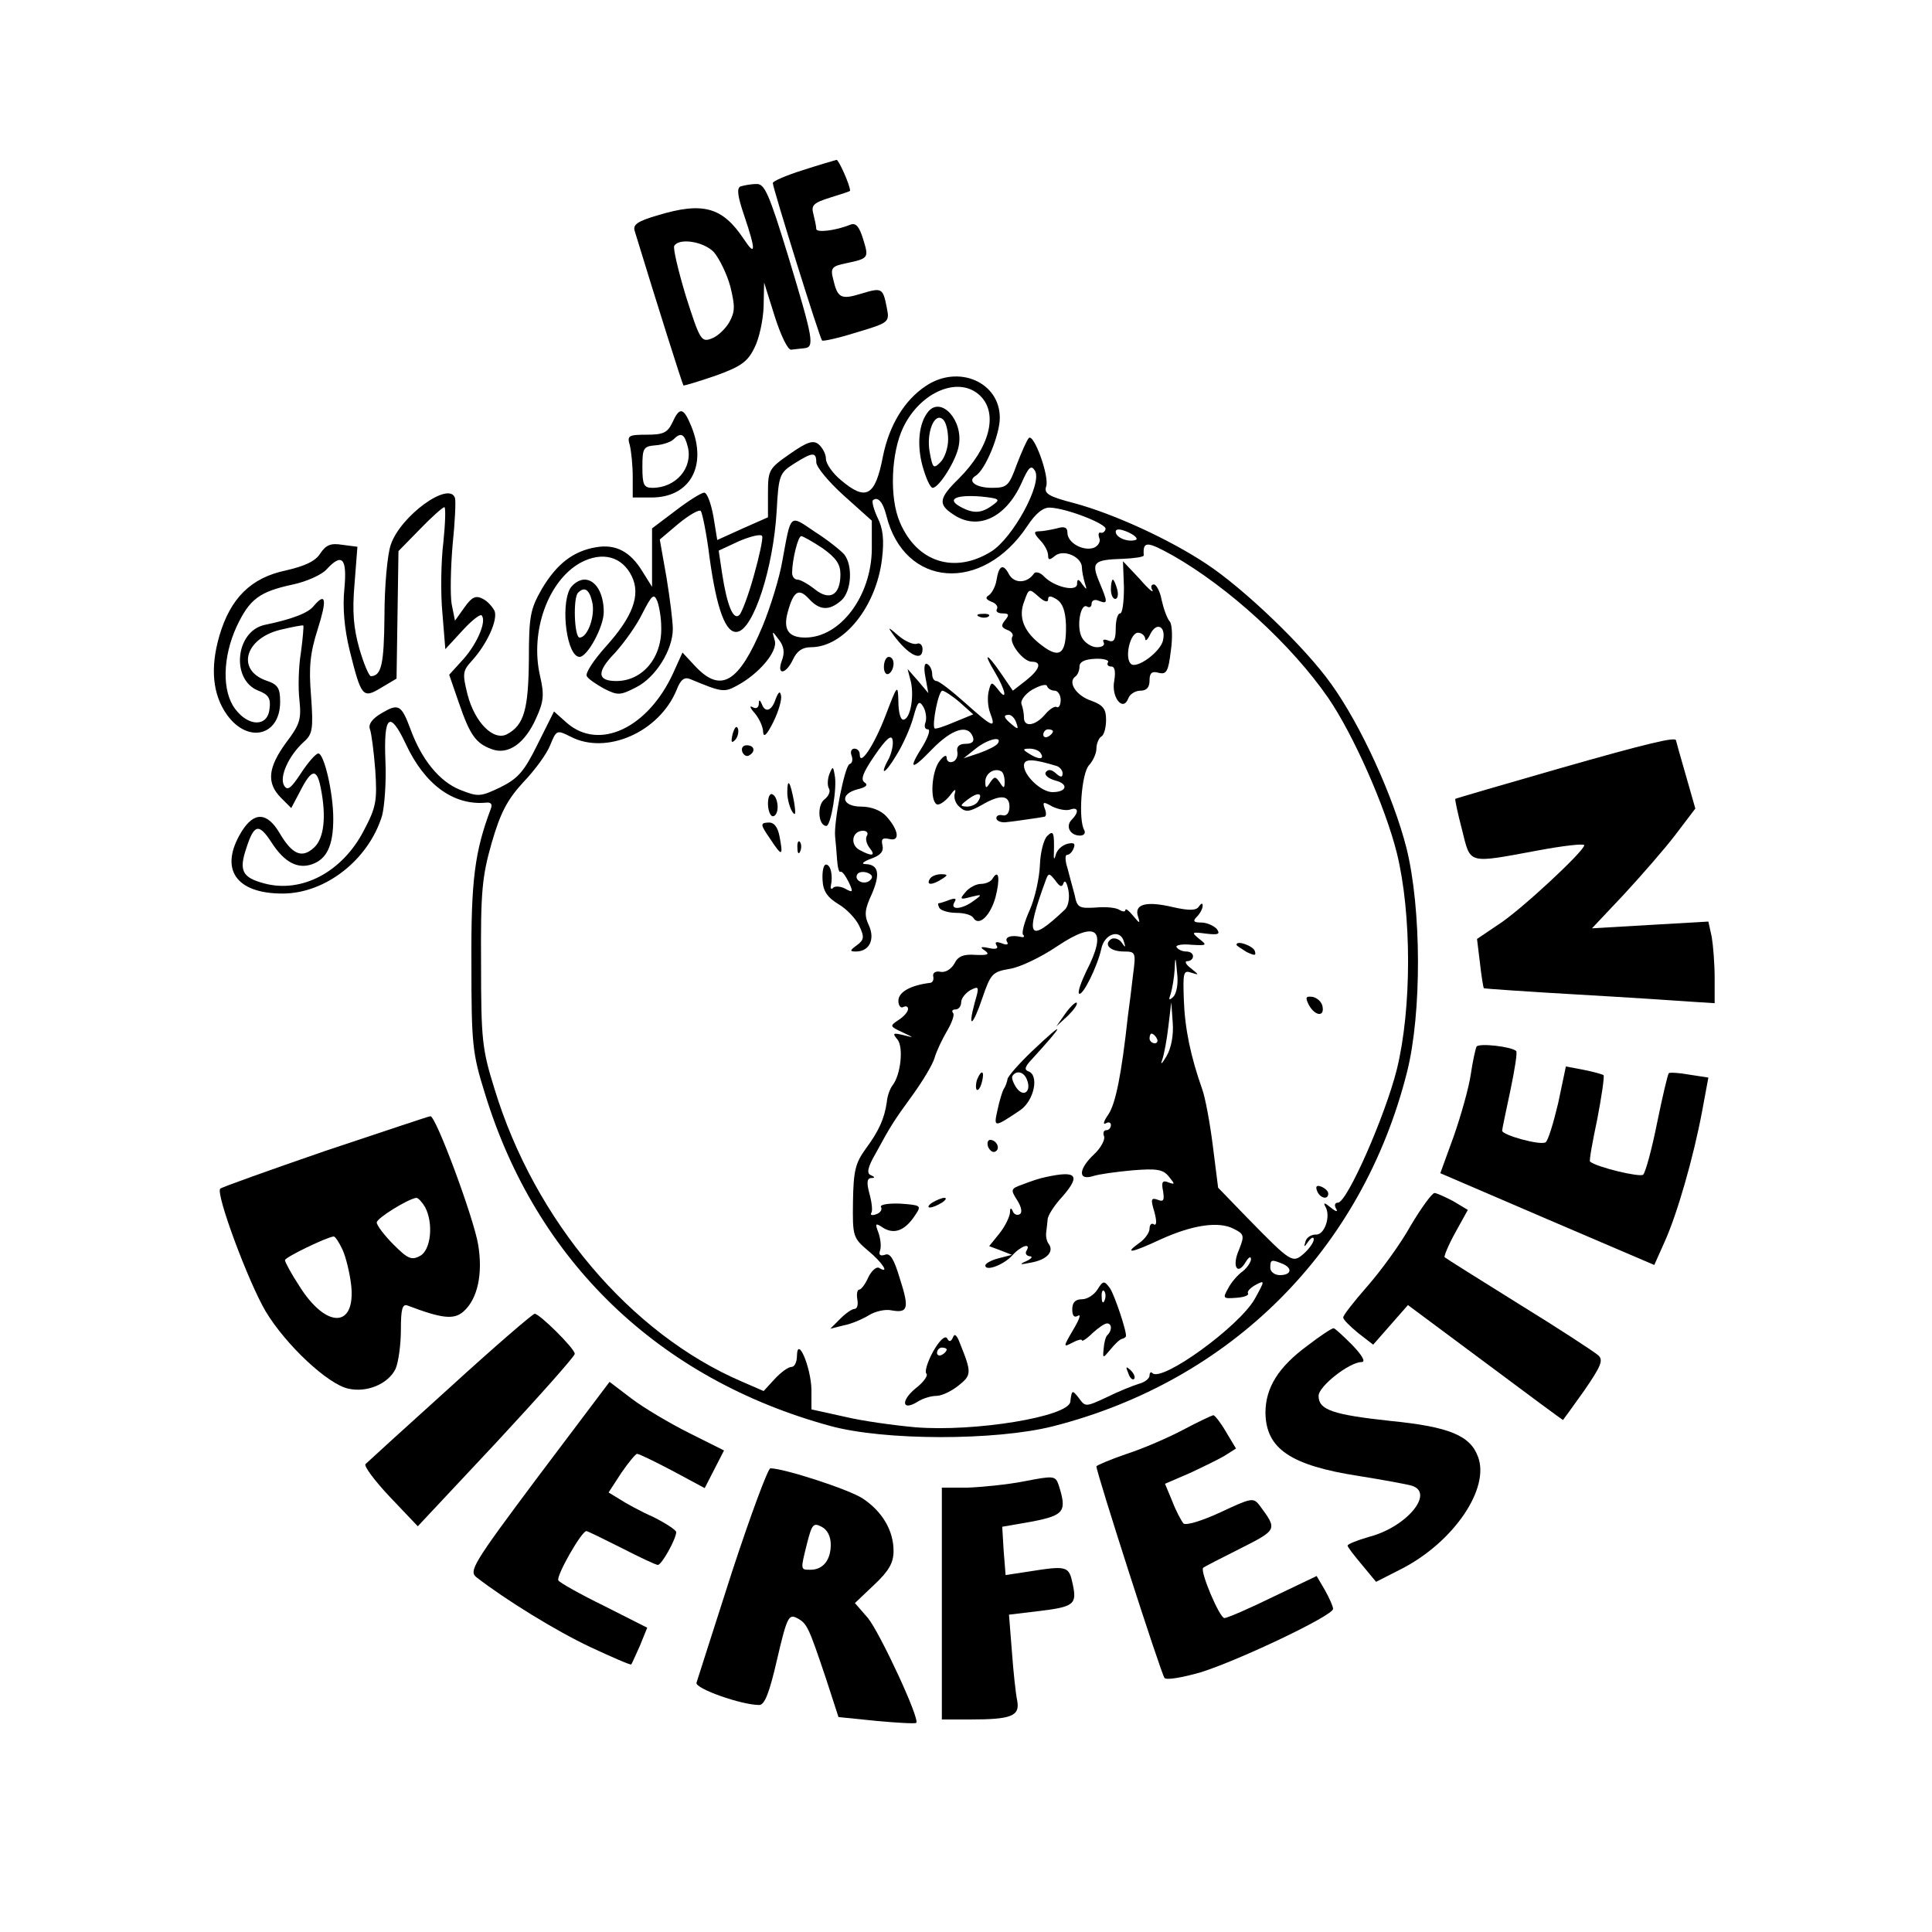 <?xml version="1.0" standalone="no"?>
<!DOCTYPE svg PUBLIC "-//W3C//DTD SVG 20010904//EN"
 "http://www.w3.org/TR/2001/REC-SVG-20010904/DTD/svg10.dtd">
<svg version="1.0" xmlns="http://www.w3.org/2000/svg"
 width="16pt" height="16pt" viewBox="0 0 16 16"
 preserveAspectRatio="xMidYMid meet">
<g transform="translate(0,16) scale(0.004,-0.004)"
fill="#000000" stroke="none">
<path d="M1663 3648 c-35 -11 -63 -23 -63 -27 0 -10 97 -321 102 -326 2 -2 34
5 72 17 67 20 68 21 62 51 -8 41 -10 42 -53 29 -42 -13 -49 -9 -58 30 -6 23
-3 27 27 33 47 10 47 11 35 50 -8 26 -15 34 -26 30 -32 -13 -71 -17 -71 -9 0
5 -3 19 -6 31 -5 18 0 23 35 34 23 7 41 13 41 14 0 12 -24 65 -28 64 -4 -1
-35 -10 -69 -21z"/>
<path d="M1533 3614 c-8 -4 -6 -20 8 -61 24 -71 24 -86 -1 -48 -44 66 -84 78
-179 49 -41 -12 -51 -19 -47 -32 47 -154 99 -318 101 -320 1 -1 31 8 66 20 53
19 67 29 81 58 10 19 18 58 19 85 l1 50 22 -70 c12 -38 27 -70 34 -69 7 1 19
2 27 3 22 2 19 18 -32 187 -41 134 -50 154 -67 153 -12 0 -26 -3 -33 -5z m-55
-136 c11 -13 27 -45 34 -71 10 -41 10 -52 -2 -74 -8 -14 -25 -30 -37 -34 -21
-8 -24 -3 -53 88 -16 53 -27 100 -24 104 10 17 61 9 82 -13z"/>
<path d="M1917 3201 c-44 -29 -76 -81 -89 -146 -16 -83 -35 -93 -87 -49 -17
14 -31 34 -31 44 0 10 -7 23 -15 30 -11 9 -23 6 -60 -20 -43 -30 -45 -33 -45
-81 l0 -50 -52 -23 -53 -24 -8 49 c-5 27 -13 49 -19 49 -6 0 -33 -17 -59 -37
l-49 -37 0 -61 0 -60 -20 32 c-25 41 -55 57 -96 50 -47 -8 -81 -34 -112 -86
-24 -42 -27 -56 -27 -146 -1 -104 -10 -136 -45 -155 -28 -15 -67 24 -82 82
-11 44 -10 49 9 70 31 34 54 84 47 103 -4 8 -14 20 -24 25 -15 8 -23 4 -38
-17 l-20 -28 -7 35 c-3 19 -2 74 2 121 5 48 7 92 5 98 -12 36 -113 -37 -133
-97 -7 -20 -13 -86 -13 -147 -1 -100 -6 -124 -28 -125 -4 0 -15 26 -24 57 -12
43 -15 76 -10 134 l6 77 -31 4 c-24 4 -34 0 -46 -18 -10 -16 -32 -26 -71 -35
-72 -15 -115 -57 -138 -136 -19 -66 -14 -121 16 -163 43 -60 110 -44 110 27 0
29 -5 36 -29 44 -62 22 -44 87 29 105 25 6 46 10 48 9 1 -1 -1 -27 -5 -56 -5
-30 -6 -74 -3 -99 4 -39 1 -50 -28 -88 -37 -51 -41 -83 -10 -114 l21 -21 19
36 c23 45 34 47 42 6 12 -60 7 -105 -14 -124 -25 -23 -45 -14 -71 30 -26 44
-53 45 -79 3 -47 -77 -12 -128 85 -128 89 0 178 70 206 161 5 19 9 70 7 113
-4 96 9 106 42 36 39 -84 98 -127 164 -122 13 2 16 -3 12 -13 -33 -88 -41
-147 -40 -320 0 -167 2 -186 28 -269 106 -347 360 -591 714 -688 112 -31 343
-31 462 -1 369 94 640 365 733 733 31 123 30 339 -1 464 -27 106 -94 254 -156
340 -53 75 -181 198 -259 249 -77 51 -191 103 -272 125 -54 14 -64 20 -59 35
7 21 -26 111 -36 100 -4 -4 -15 -29 -25 -55 -16 -44 -20 -48 -51 -48 -34 0
-52 14 -34 25 20 12 50 85 50 120 0 74 -86 111 -153 66z m113 -21 c37 -37 19
-107 -45 -171 -41 -40 -43 -53 -13 -73 51 -36 110 -9 143 64 15 34 20 38 28
25 15 -27 -46 -139 -91 -167 -76 -47 -154 -22 -189 61 -22 51 -18 144 7 196
36 75 117 108 160 65z m-340 -137 c0 -10 26 -41 57 -69 l58 -52 0 -59 c-1 -97
-65 -183 -138 -183 -35 0 -46 17 -36 53 12 44 23 50 44 27 22 -24 42 -25 67
-3 21 19 24 72 6 95 -7 8 -34 30 -61 47 -53 36 -49 39 -67 -59 -6 -36 -25 -97
-41 -136 -49 -117 -86 -140 -139 -84 l-27 29 -19 -42 c-52 -114 -153 -162
-220 -104 l-27 24 -34 -68 c-28 -57 -41 -71 -77 -89 -42 -20 -46 -20 -84 -5
-42 17 -79 62 -102 125 -19 51 -25 54 -59 34 -21 -12 -29 -24 -25 -34 3 -8 8
-46 11 -85 4 -63 2 -76 -24 -125 -44 -85 -128 -130 -206 -109 -45 12 -53 26
-37 73 16 50 26 52 52 12 27 -42 55 -56 85 -45 30 11 43 39 43 94 0 54 -19
135 -31 135 -5 0 -21 -18 -36 -41 -21 -32 -28 -37 -35 -25 -10 18 10 62 41 90
18 16 20 26 15 95 -5 60 -2 89 14 139 19 60 17 77 -8 48 -11 -15 -45 -28 -103
-40 -60 -14 -69 -114 -12 -136 21 -8 26 -16 23 -38 -4 -37 -43 -37 -71 0 -28
37 -26 108 3 171 27 57 47 72 117 87 28 6 59 20 69 31 32 35 43 24 37 -40 -4
-39 0 -83 11 -128 24 -96 27 -100 65 -77 l32 19 2 132 2 132 45 46 c24 25 47
45 50 45 3 0 2 -33 -2 -72 -5 -40 -6 -107 -2 -148 l6 -74 35 38 c19 21 37 35
40 32 11 -11 -8 -57 -37 -90 l-30 -33 20 -58 c23 -67 35 -84 68 -96 34 -13 69
12 92 64 16 35 17 49 8 88 -21 92 17 197 84 234 45 24 86 13 106 -28 19 -39 2
-84 -54 -146 -25 -28 -43 -55 -39 -61 3 -6 20 -17 36 -26 28 -14 33 -14 66 3
40 20 76 77 76 121 0 15 -6 63 -13 106 l-14 79 39 33 c22 18 43 30 46 26 3 -4
12 -47 18 -96 15 -109 34 -159 58 -154 33 6 74 131 81 250 4 74 6 79 36 98 38
24 46 25 46 3z m365 -89 c-23 -17 -40 -18 -67 -3 -29 16 -8 25 43 21 39 -4 41
-6 24 -18z m-220 -21 c37 -150 199 -162 292 -22 17 26 33 39 47 38 33 -1 116
-33 115 -44 -1 -5 -5 -9 -10 -8 -4 2 -6 -3 -3 -11 3 -7 -2 -16 -11 -20 -22 -8
-55 10 -55 31 0 11 -6 14 -22 9 -13 -3 -29 -6 -37 -6 -11 0 -11 -4 2 -18 10
-10 17 -24 17 -32 0 -10 3 -10 14 -1 18 15 56 -2 56 -24 0 -7 3 -22 6 -32 5
-15 4 -15 -5 -3 -8 12 -11 12 -11 1 0 -17 -46 -7 -68 15 -8 9 -18 11 -21 7
-14 -21 -41 -22 -52 -2 -12 23 -21 19 -26 -13 -2 -12 -9 -25 -15 -30 -9 -5 -7
-9 5 -14 9 -3 14 -10 11 -15 -3 -5 2 -9 12 -9 13 0 14 -3 5 -14 -9 -11 -8 -15
4 -20 9 -3 14 -10 11 -14 -8 -13 23 -52 40 -52 22 0 17 -16 -12 -39 l-27 -21
-24 35 c-30 44 -39 46 -13 3 22 -37 27 -63 6 -35 -13 16 -14 16 -19 -4 -3 -12
-2 -32 3 -45 13 -34 5 -30 -52 21 -28 25 -54 45 -59 45 -5 0 -9 6 -9 14 0 8
-4 18 -10 21 -6 4 -8 -7 -4 -27 l6 -33 -21 25 -22 25 7 -27 c7 -33 -2 -78 -16
-78 -6 0 -10 17 -10 38 -1 36 -2 35 -26 -28 -24 -63 -54 -108 -54 -82 0 7 -5
12 -11 12 -6 0 -9 -6 -6 -14 3 -8 2 -16 -4 -18 -10 -3 -33 -120 -30 -150 1
-10 3 -31 4 -47 1 -16 4 -28 7 -26 3 2 10 -7 17 -21 10 -21 9 -23 -7 -14 -9 5
-21 6 -25 2 -3 -4 -6 -2 -5 3 5 22 0 45 -10 45 -5 0 -8 -14 -7 -32 1 -23 10
-36 33 -50 17 -10 36 -30 43 -45 11 -23 10 -29 -5 -40 -15 -11 -15 -13 -2 -13
28 0 40 25 27 54 -10 21 -9 33 6 65 18 42 14 61 -13 62 -10 0 -5 5 11 11 20 7
27 15 24 28 -3 13 0 16 14 13 23 -6 20 18 -6 47 -11 12 -31 20 -52 20 -40 0
-46 26 -7 36 17 4 22 9 14 14 -9 6 -3 21 21 56 24 35 35 44 37 32 2 -9 -2 -26
-7 -37 -21 -38 -10 -36 14 4 14 22 30 58 36 80 9 33 12 36 21 21 5 -9 7 -24 4
-32 -3 -8 -1 -14 5 -14 6 0 1 -15 -10 -34 -32 -50 -25 -53 19 -7 41 42 74 52
84 26 4 -10 -1 -15 -15 -15 -13 0 -19 -6 -17 -16 2 -10 -3 -19 -9 -21 -7 -3
-13 1 -13 8 0 7 -6 5 -15 -7 -16 -21 -20 -80 -6 -89 5 -3 17 5 27 17 10 14 14
16 11 6 -3 -9 1 -22 10 -29 12 -11 20 -10 45 4 39 23 58 21 58 -3 0 -13 -6
-20 -14 -18 -8 2 -14 -1 -13 -7 1 -5 11 -9 22 -7 11 1 31 4 45 6 14 2 28 4 32
5 4 0 5 8 1 17 -5 14 -3 15 16 4 13 -6 29 -9 37 -6 17 6 18 -6 3 -21 -14 -14
-3 -33 17 -33 8 0 12 5 9 11 -13 21 -6 119 10 135 8 9 15 24 15 34 0 10 5 22
10 25 6 3 10 19 10 35 0 22 -6 30 -30 39 -31 10 -50 38 -34 50 5 3 9 13 9 21
0 10 11 15 32 16 18 1 30 -3 27 -7 -3 -5 0 -9 7 -9 7 0 9 -10 6 -29 -7 -34 18
-66 29 -37 3 9 15 16 25 16 13 0 19 7 19 21 0 16 5 20 19 16 16 -4 20 3 25 45
4 27 3 55 -2 61 -6 7 -13 27 -17 45 -3 17 -11 32 -16 32 -6 0 -7 -6 -3 -12 3
-7 -9 3 -27 24 l-34 36 2 -54 c0 -30 -3 -54 -8 -54 -5 0 -9 -14 -9 -31 0 -24
-4 -30 -16 -25 -8 3 -12 2 -9 -4 3 -6 -3 -10 -14 -10 -11 0 -25 9 -31 20 -12
22 -3 73 11 64 5 -3 9 0 9 6 0 7 7 10 15 6 19 -7 19 -4 1 39 -17 41 -12 46 48
48 25 1 44 4 44 7 -2 30 6 30 60 0 116 -66 246 -185 322 -295 52 -76 118 -225
142 -321 31 -126 31 -322 0 -448 -24 -96 -103 -276 -122 -276 -6 0 -8 -5 -4
-12 5 -8 0 -7 -11 2 -12 10 -16 11 -11 2 12 -20 -2 -60 -20 -58 -9 0 -19 -6
-21 -14 -4 -13 -3 -13 6 0 6 8 11 10 11 4 0 -6 -9 -19 -20 -29 -24 -21 -26
-20 -117 73 l-61 63 -11 87 c-6 48 -16 101 -22 117 -24 68 -36 126 -38 185 -2
57 -1 62 16 56 16 -5 16 -5 -1 9 -11 8 -14 15 -8 15 7 0 12 5 12 10 0 6 -6 10
-14 10 -8 0 -17 4 -20 9 -3 4 11 7 30 5 33 -2 34 -1 17 12 -17 14 -16 15 14
11 26 -3 30 -1 22 10 -7 7 -21 13 -32 13 -16 0 -18 3 -9 12 7 7 12 17 12 23 0
6 -3 5 -8 -2 -5 -8 -19 -9 -54 -1 -55 13 -80 6 -72 -19 5 -16 4 -16 -10 1 -9
11 -16 16 -16 12 0 -4 -5 -4 -12 0 -7 5 -29 7 -50 5 -34 -2 -38 0 -43 26 -4
15 -11 40 -15 56 -5 15 -5 27 -1 27 5 0 11 6 14 14 4 10 0 12 -13 9 -11 -3
-21 -12 -24 -22 -3 -12 -5 -11 -4 4 1 42 -1 47 -14 34 -7 -7 -14 -33 -15 -60
-1 -26 -10 -68 -21 -93 -11 -24 -17 -47 -14 -51 4 -4 2 -6 -3 -5 -21 5 -36 0
-30 -10 4 -6 -1 -7 -11 -3 -11 4 -15 3 -11 -4 5 -7 -1 -9 -15 -6 -18 4 -20 2
-9 -5 11 -8 6 -10 -19 -9 -25 2 -37 -3 -44 -18 -7 -12 -19 -19 -29 -17 -10 2
-16 -2 -15 -9 2 -7 -1 -14 -7 -14 -40 -5 -65 -19 -65 -37 0 -10 5 -16 10 -13
6 3 10 1 10 -4 0 -6 -9 -16 -20 -23 -18 -12 -18 -13 8 -25 25 -12 26 -12 2 -6
-21 5 -23 4 -12 -9 13 -16 7 -73 -10 -95 -5 -6 -11 -22 -12 -35 -5 -34 -16
-59 -44 -97 -21 -29 -25 -45 -26 -109 -1 -72 0 -75 32 -102 29 -24 45 -49 22
-35 -5 3 -15 -5 -22 -19 -6 -14 -15 -26 -19 -26 -4 0 -6 -9 -4 -20 2 -11 0
-20 -6 -20 -5 0 -18 -9 -29 -20 l-21 -21 28 7 c16 3 39 13 52 21 13 8 34 13
47 10 34 -6 37 4 17 66 -12 40 -20 54 -31 49 -10 -3 -13 0 -10 9 3 8 1 24 -3
36 -8 21 -7 22 11 10 23 -13 45 -4 66 29 12 18 10 19 -32 22 -25 1 -43 -2 -40
-7 3 -5 -1 -12 -10 -15 -8 -3 -13 -2 -10 3 3 4 1 22 -4 40 -6 22 -5 31 3 32 9
0 9 2 0 6 -9 3 -7 16 10 45 32 59 38 68 78 123 20 28 40 61 44 75 4 14 16 39
26 56 10 17 16 34 12 37 -3 4 -1 7 5 7 7 0 12 7 12 15 0 8 9 19 19 25 18 9 19
8 9 -26 -15 -56 -4 -49 16 10 17 50 21 54 56 60 21 3 65 24 99 47 82 55 105
35 60 -52 -11 -23 -18 -43 -15 -46 7 -7 38 56 46 92 6 32 40 43 47 15 4 -12 3
-13 -5 -1 -5 7 -15 10 -21 7 -17 -11 -3 -26 26 -26 24 0 25 -2 19 -47 -3 -27
-8 -66 -11 -88 -13 -119 -25 -179 -40 -202 -10 -14 -12 -22 -6 -19 6 4 11 2
11 -3 0 -6 -4 -11 -10 -11 -5 0 -7 -6 -4 -13 2 -7 -7 -24 -21 -37 -32 -30 -34
-55 -2 -45 12 4 49 9 82 12 50 4 63 2 75 -13 13 -16 13 -17 -1 -12 -12 5 -15
1 -11 -18 3 -19 1 -23 -11 -18 -14 5 -15 1 -7 -25 5 -19 5 -29 -1 -26 -5 4 -9
-1 -9 -9 0 -8 -10 -22 -22 -30 -32 -23 -15 -20 45 8 66 30 120 38 151 22 22
-11 23 -14 11 -44 -15 -34 -3 -54 14 -25 6 10 11 13 11 6 0 -6 -8 -18 -17 -25
-10 -7 -24 -23 -30 -35 -12 -21 -11 -22 16 -20 16 1 27 5 25 9 -3 4 5 12 16
18 19 10 19 9 -2 -29 -32 -57 -192 -173 -212 -154 -3 4 -6 1 -6 -5 0 -6 -10
-14 -22 -17 -13 -4 -43 -16 -67 -28 -43 -20 -44 -20 -57 -2 -14 18 -15 18 -18
-7 -3 -31 -198 -63 -321 -53 -44 4 -110 13 -147 22 l-68 15 0 41 c-1 46 -29
113 -30 70 0 -13 -5 -23 -11 -23 -7 0 -22 -11 -35 -25 l-23 -25 -46 20 c-230
99 -428 333 -511 605 -26 83 -28 103 -28 260 -1 148 2 180 22 250 18 62 32 89
65 125 24 25 49 59 56 77 13 32 14 32 42 18 74 -39 184 9 220 97 8 21 16 27
28 22 65 -27 70 -28 96 -14 47 25 86 72 79 94 -6 21 -6 21 9 1 10 -13 12 -26
6 -42 -12 -32 8 -30 23 2 8 17 19 25 37 25 68 0 135 84 147 182 5 41 2 64 -9
86 -8 17 -12 33 -10 36 10 9 21 -3 28 -31z m516 -51 c-16 -5 -41 5 -41 17 0 7
10 6 26 -1 15 -7 21 -14 15 -16z m-790 -73 c-11 -40 -25 -77 -30 -82 -13 -13
-26 21 -36 86 l-7 47 43 20 c24 10 45 15 47 10 2 -5 -6 -42 -17 -81z m142 56
c28 -20 37 -33 37 -54 0 -43 -22 -56 -53 -31 -14 11 -30 20 -36 20 -6 0 -11 6
-11 14 0 26 12 76 19 76 3 0 23 -11 44 -25z m467 -106 c0 8 5 8 18 0 12 -8 18
-24 19 -53 1 -59 -12 -71 -49 -43 -38 28 -51 59 -37 93 9 26 10 26 29 9 12
-11 20 -13 20 -6z m-801 -57 c2 -64 -39 -112 -93 -112 -40 0 -41 19 -3 58 19
21 45 57 57 82 20 39 24 42 31 25 4 -11 8 -35 8 -53z m1039 -27 c-4 -24 -56
-62 -67 -49 -13 13 -1 64 15 64 8 0 14 -6 15 -12 0 -7 5 -3 11 10 13 25 32 15
26 -13z m-224 -105 c6 0 12 -9 12 -19 0 -11 -4 -17 -8 -15 -4 3 -15 -4 -25
-16 -20 -23 -43 -26 -43 -6 0 8 -2 20 -5 28 -3 7 7 21 22 30 16 9 30 13 31 7
2 -5 9 -9 16 -9z m-197 -24 l28 -25 -39 -16 c-21 -9 -39 -15 -41 -13 -6 7 8
78 16 78 4 0 21 -11 36 -24z m117 -42 c5 -14 4 -15 -9 -4 -17 14 -19 20 -6 20
5 0 12 -7 15 -16z m76 -18 c0 -3 -4 -8 -10 -11 -5 -3 -10 -1 -10 4 0 6 5 11
10 11 6 0 10 -2 10 -4z m-114 -25 c-3 -5 -21 -14 -38 -20 l-33 -11 25 20 c25
20 56 27 46 11z m89 -21 c8 -13 -5 -13 -25 0 -13 8 -13 10 2 10 9 0 20 -4 23
-10z m33 -26 c6 -2 12 -9 12 -15 0 -9 -4 -9 -14 0 -9 8 -16 9 -21 2 -3 -6 6
-13 20 -17 28 -7 24 -24 -6 -24 -23 0 -59 34 -59 55 0 15 19 14 68 -1z m-108
-32 c0 -15 -2 -15 -10 -2 -9 13 -11 13 -20 0 -8 -13 -10 -13 -10 2 0 17 19 29
33 21 4 -2 7 -12 7 -21z m-55 -41 c-3 -6 -14 -11 -23 -11 -15 1 -15 2 2 15 21
16 32 13 21 -4z m-230 -71 c-4 -6 -1 -17 5 -25 14 -17 6 -19 -20 -5 -21 11
-16 40 7 40 8 0 11 -5 8 -10z m7 -92 c-12 -12 -35 -1 -27 12 3 5 13 6 21 3 10
-4 12 -9 6 -15z m400 -6 c3 7 7 0 10 -15 3 -16 0 -33 -7 -40 -76 -72 -84 -59
-39 63 5 13 7 12 19 -3 9 -13 14 -15 17 -5z m227 -236 c-9 -8 -10 -7 -5 7 3
10 7 33 8 50 1 28 2 28 5 -7 3 -22 -1 -43 -8 -50z m-14 -123 c-9 -15 -13 -19
-9 -8 4 11 10 43 13 70 l6 50 3 -42 c2 -26 -3 -53 -13 -70z m-20 37 c3 -5 1
-10 -4 -10 -6 0 -11 5 -11 10 0 6 2 10 4 10 3 0 8 -4 11 -10z m259 -466 c23
-9 20 -24 -4 -24 -11 0 -20 7 -20 15 0 17 2 18 24 9z"/>
<path d="M1922 3148 c-20 -24 -24 -69 -12 -113 7 -25 16 -45 21 -45 13 0 49
57 54 87 10 52 -36 103 -63 71z m41 -58 c0 -17 -7 -38 -16 -47 -14 -14 -16
-13 -22 20 -8 41 10 86 28 68 6 -6 10 -24 10 -41z"/>
<path d="M1180 2781 c-20 -38 -6 -141 20 -141 16 0 50 62 50 93 0 39 -17 67
-40 67 -11 0 -24 -9 -30 -19z m46 -27 c7 -28 -9 -74 -26 -74 -11 0 -14 83 -3
93 13 13 23 7 29 -19z"/>
<path d="M2300 2780 c0 -11 4 -20 9 -20 5 0 7 9 4 20 -3 11 -7 20 -9 20 -2 0
-4 -9 -4 -20z"/>
<path d="M2028 2723 c7 -3 16 -2 19 1 4 3 -2 6 -13 5 -11 0 -14 -3 -6 -6z"/>
<path d="M1850 2685 c31 -42 60 -56 60 -29 0 9 -6 14 -12 11 -7 -2 -24 5 -38
17 -22 19 -23 19 -10 1z"/>
<path d="M1830 2619 c0 -11 5 -17 10 -14 6 3 10 13 10 21 0 8 -4 14 -10 14 -5
0 -10 -9 -10 -21z"/>
<path d="M1606 2553 c-8 -25 -22 -30 -29 -10 -4 9 -6 9 -6 -1 -1 -8 -6 -10
-13 -6 -7 4 -5 -2 5 -13 9 -11 17 -28 17 -39 1 -12 8 -5 21 21 11 22 18 47 16
55 -2 10 -5 8 -11 -7z"/>
<path d="M1517 2481 c-4 -17 -3 -21 5 -13 5 5 8 16 6 23 -3 8 -7 3 -11 -10z"/>
<path d="M1537 2443 c3 -7 9 -10 14 -7 14 8 11 21 -5 21 -8 0 -12 -6 -9 -14z"/>
<path d="M1717 2397 c-4 -11 -4 -24 -1 -29 4 -6 0 -16 -9 -23 -16 -12 -13 -55
4 -55 9 0 23 80 17 106 -3 18 -4 18 -11 1z"/>
<path d="M1630 2359 c0 -13 5 -31 10 -39 7 -11 8 -5 4 20 -8 43 -14 51 -14 19z"/>
<path d="M1590 2336 c0 -14 5 -26 10 -26 6 0 10 9 10 19 0 11 -4 23 -10 26 -6
4 -10 -5 -10 -19z"/>
<path d="M1594 2264 c25 -38 28 -38 20 4 -4 21 -12 30 -24 29 -16 -1 -16 -4 4
-33z"/>
<path d="M1651 2244 c0 -11 3 -14 6 -6 3 7 2 16 -1 19 -3 4 -6 -2 -5 -13z"/>
<path d="M1925 2180 c-8 -13 5 -13 25 0 13 8 13 10 -2 10 -9 0 -20 -4 -23 -10z"/>
<path d="M2055 2181 c-3 -6 -14 -11 -24 -11 -10 0 -25 -8 -32 -17 -13 -15 -11
-16 11 -10 24 6 24 5 6 -8 -24 -18 -50 -20 -40 -3 5 8 2 9 -10 5 -10 -4 -20
-7 -22 -7 -3 0 -2 -4 1 -10 3 -5 19 -10 35 -10 16 0 31 -4 35 -10 11 -19 35 3
46 42 10 39 7 60 -6 39z"/>
<path d="M2560 2044 c0 -2 10 -8 21 -15 17 -8 20 -8 17 2 -4 11 -38 23 -38 13z"/>
<path d="M2710 1919 c13 -23 33 -25 28 -2 -2 9 -11 17 -20 19 -15 2 -16 -1 -8
-17z"/>
<path d="M2206 1902 l-19 -27 24 22 c12 12 21 24 18 27 -2 2 -13 -8 -23 -22z"/>
<path d="M2136 1823 c-26 -25 -49 -51 -50 -57 -1 -6 -4 -15 -8 -21 -3 -5 -9
-25 -13 -44 -8 -36 -7 -36 48 1 28 20 39 72 16 80 -8 3 -7 8 2 19 75 82 78 91
5 22z m-10 -58 c10 -24 -6 -38 -21 -18 -7 10 -11 21 -9 25 8 13 24 9 30 -7z"/>
<path d="M2023 1765 c-3 -9 -3 -18 -1 -21 3 -3 8 4 11 16 6 23 -1 27 -10 5z"/>
<path d="M2046 1625 c4 -8 10 -12 15 -9 11 6 2 24 -11 24 -5 0 -7 -7 -4 -15z"/>
<path d="M2165 1563 c-11 -2 -32 -9 -47 -15 -26 -9 -26 -11 -12 -33 9 -14 11
-26 5 -29 -5 -3 -12 0 -14 6 -4 9 -6 7 -6 -3 -1 -9 -10 -28 -22 -43 l-21 -26
24 -9 23 -9 -27 -7 c-16 -4 -28 -11 -28 -15 0 -13 38 1 56 21 18 20 40 27 29
9 -3 -5 0 -10 7 -11 7 0 4 -5 -7 -10 -16 -7 -14 -8 10 -3 33 6 48 23 36 39 -4
5 -6 16 -5 23 1 6 2 19 3 27 0 8 14 30 31 48 38 44 29 54 -35 40z"/>
<path d="M2727 1534 c6 -15 23 -19 23 -5 0 5 -7 11 -14 14 -10 4 -13 1 -9 -9z"/>
<path d="M1930 1510 c-8 -5 -10 -10 -5 -10 6 0 17 5 25 10 8 5 11 10 5 10 -5
0 -17 -5 -25 -10z"/>
<path d="M2272 1330 c-7 -11 -21 -20 -32 -20 -14 0 -20 -7 -20 -21 0 -13 4
-18 12 -13 7 4 2 -9 -10 -29 -21 -36 -21 -37 -2 -27 11 6 20 8 20 5 0 -3 10 3
22 15 12 11 25 20 30 20 10 0 11 -14 1 -24 -4 -3 -7 -16 -8 -28 -2 -21 -2 -21
14 -2 9 11 19 21 24 22 4 1 7 3 8 5 3 7 -23 85 -33 100 -12 16 -14 16 -26 -3z
m15 -22 c-3 -8 -6 -5 -6 6 -1 11 2 17 5 13 3 -3 4 -12 1 -19z"/>
<path d="M1932 1202 c-12 -22 -18 -42 -14 -46 4 -4 -6 -18 -23 -31 -31 -26
-27 -47 5 -27 11 7 28 12 39 12 10 0 30 9 45 21 28 22 28 27 3 89 -6 16 -11
20 -14 11 -4 -9 -8 -10 -12 -2 -4 7 -16 -4 -29 -27z m28 4 c0 -3 -4 -8 -10
-11 -5 -3 -10 -1 -10 4 0 6 5 11 10 11 6 0 10 -2 10 -4z"/>
<path d="M2336 1157 c3 -10 9 -15 12 -12 3 3 0 11 -7 18 -10 9 -11 8 -5 -6z"/>
<path d="M1392 3125 c-10 -21 -19 -25 -53 -25 -38 0 -41 -2 -35 -22 3 -13 6
-42 6 -65 l0 -43 39 0 c80 0 116 66 82 148 -16 39 -24 40 -39 7z m32 -50 c11
-44 -25 -85 -73 -85 -18 0 -21 6 -21 43 0 39 2 43 27 45 15 1 32 7 37 12 16
16 23 12 30 -15z"/>
<path d="M3225 2408 c-115 -33 -211 -61 -212 -62 -1 -1 5 -30 14 -64 18 -72
10 -70 156 -43 53 10 97 15 97 11 0 -12 -133 -136 -179 -165 l-43 -29 6 -49
c3 -28 7 -51 8 -53 2 -1 89 -7 193 -13 105 -6 211 -13 238 -15 l47 -3 0 52 c0
29 -3 67 -6 85 l-7 32 -121 -7 -120 -7 66 70 c36 39 85 95 107 124 l41 54 -20
70 c-11 38 -20 70 -20 71 0 8 -56 -5 -245 -59z"/>
<path d="M3057 1833 c-2 -4 -8 -30 -12 -58 -4 -27 -20 -84 -35 -127 l-28 -77
221 -95 222 -95 21 47 c26 57 60 175 78 271 l13 70 -39 6 c-22 4 -41 5 -43 3
-2 -2 -13 -48 -24 -102 -11 -55 -24 -103 -29 -108 -6 -6 -95 15 -110 27 -2 2
5 41 15 88 9 47 15 88 13 91 -3 2 -21 7 -41 11 l-37 7 -16 -76 c-10 -42 -21
-78 -26 -81 -11 -7 -90 15 -90 24 0 3 8 41 17 83 9 43 15 80 12 82 -9 9 -77
17 -82 9z"/>
<path d="M673 1617 c-116 -40 -214 -75 -217 -78 -10 -10 58 -193 94 -254 42
-70 129 -151 171 -160 39 -9 83 10 98 41 6 14 11 50 11 81 0 43 3 54 14 50 71
-27 96 -30 116 -12 29 26 40 78 30 138 -9 55 -88 268 -99 266 -3 0 -101 -33
-218 -72z m207 -116 c18 -34 12 -89 -10 -101 -18 -10 -26 -6 -55 23 -19 19
-35 40 -35 46 0 9 65 49 82 51 4 0 12 -9 18 -19z m-171 -88 c7 -15 15 -48 18
-73 10 -90 -51 -92 -107 -3 -17 26 -30 50 -30 54 0 6 87 48 101 49 3 0 11 -12
18 -27z"/>
<path d="M2921 1463 c-21 -38 -62 -94 -90 -126 -28 -32 -51 -61 -50 -65 0 -4
14 -18 31 -32 l31 -24 36 41 36 41 160 -119 c87 -65 160 -119 161 -119 0 0 20
27 44 61 35 51 40 63 29 73 -8 7 -81 55 -164 106 -82 51 -152 95 -154 97 -2 1
7 24 22 51 l26 47 -30 18 c-17 9 -35 17 -39 17 -5 0 -27 -30 -49 -67z"/>
<path d="M932 1128 c-92 -83 -171 -155 -175 -159 -5 -3 18 -34 50 -68 l58 -61
163 174 c89 96 162 178 162 183 0 11 -73 83 -83 83 -4 0 -83 -68 -175 -152z"/>
<path d="M2707 1214 c-60 -44 -87 -87 -87 -139 1 -74 51 -109 194 -131 50 -8
99 -17 109 -20 48 -15 -11 -86 -89 -106 -24 -7 -44 -15 -44 -18 0 -3 14 -21
30 -40 l29 -35 55 28 c107 56 181 166 156 231 -16 44 -60 62 -180 74 -121 13
-150 23 -150 52 0 20 64 70 89 70 9 0 2 13 -19 35 -19 19 -36 35 -39 35 -4 0
-28 -16 -54 -36z"/>
<path d="M1115 944 c-137 -183 -145 -197 -128 -210 61 -47 163 -110 235 -144
45 -21 84 -38 85 -36 1 1 9 19 18 39 l15 37 -89 45 c-49 24 -92 48 -95 53 -5
9 48 102 58 102 3 0 35 -16 73 -35 37 -19 71 -35 75 -35 8 0 38 54 38 68 0 4
-21 18 -47 31 -27 12 -58 29 -70 37 l-23 14 26 40 c15 22 30 40 33 40 4 0 37
-16 73 -35 l67 -36 20 39 20 39 -72 36 c-40 20 -94 52 -119 71 l-46 35 -147
-195z"/>
<path d="M2450 1040 c-30 -16 -83 -39 -117 -50 -35 -12 -63 -24 -63 -26 0 -13
134 -430 141 -438 4 -5 38 1 76 12 79 25 273 117 273 131 0 5 -8 23 -17 39
l-17 29 -90 -43 c-49 -24 -95 -44 -101 -44 -10 0 -51 97 -44 104 2 2 37 20 77
40 77 39 77 39 40 89 -13 17 -17 16 -81 -14 -39 -18 -72 -28 -77 -23 -4 5 -15
25 -23 46 l-15 36 51 22 c28 13 61 29 74 37 l22 14 -21 35 c-11 19 -23 34 -26
34 -4 -1 -32 -14 -62 -30z"/>
<path d="M1515 744 c-38 -119 -71 -221 -73 -228 -3 -12 93 -46 130 -46 11 0
21 25 37 95 20 86 24 94 41 85 21 -11 24 -18 60 -125 l26 -80 79 -8 c43 -4 80
-6 82 -4 8 8 -75 186 -100 217 l-27 31 40 38 c31 29 40 46 40 70 0 42 -23 81
-63 108 -28 19 -164 63 -192 63 -5 0 -41 -97 -80 -216z m205 58 c0 -32 -16
-52 -42 -52 -21 0 -21 -1 -7 55 10 39 13 43 30 34 12 -6 19 -20 19 -37z"/>
<path d="M2120 933 c-36 -7 -89 -12 -117 -13 l-53 0 0 -240 0 -240 58 0 c86 0
104 7 98 39 -3 14 -8 60 -11 102 l-6 76 58 7 c77 9 83 14 74 56 -8 38 -11 39
-93 26 l-46 -7 -4 50 -3 50 63 11 c66 13 71 21 54 75 -7 20 -10 20 -72 8z"/>
</g>
</svg>

